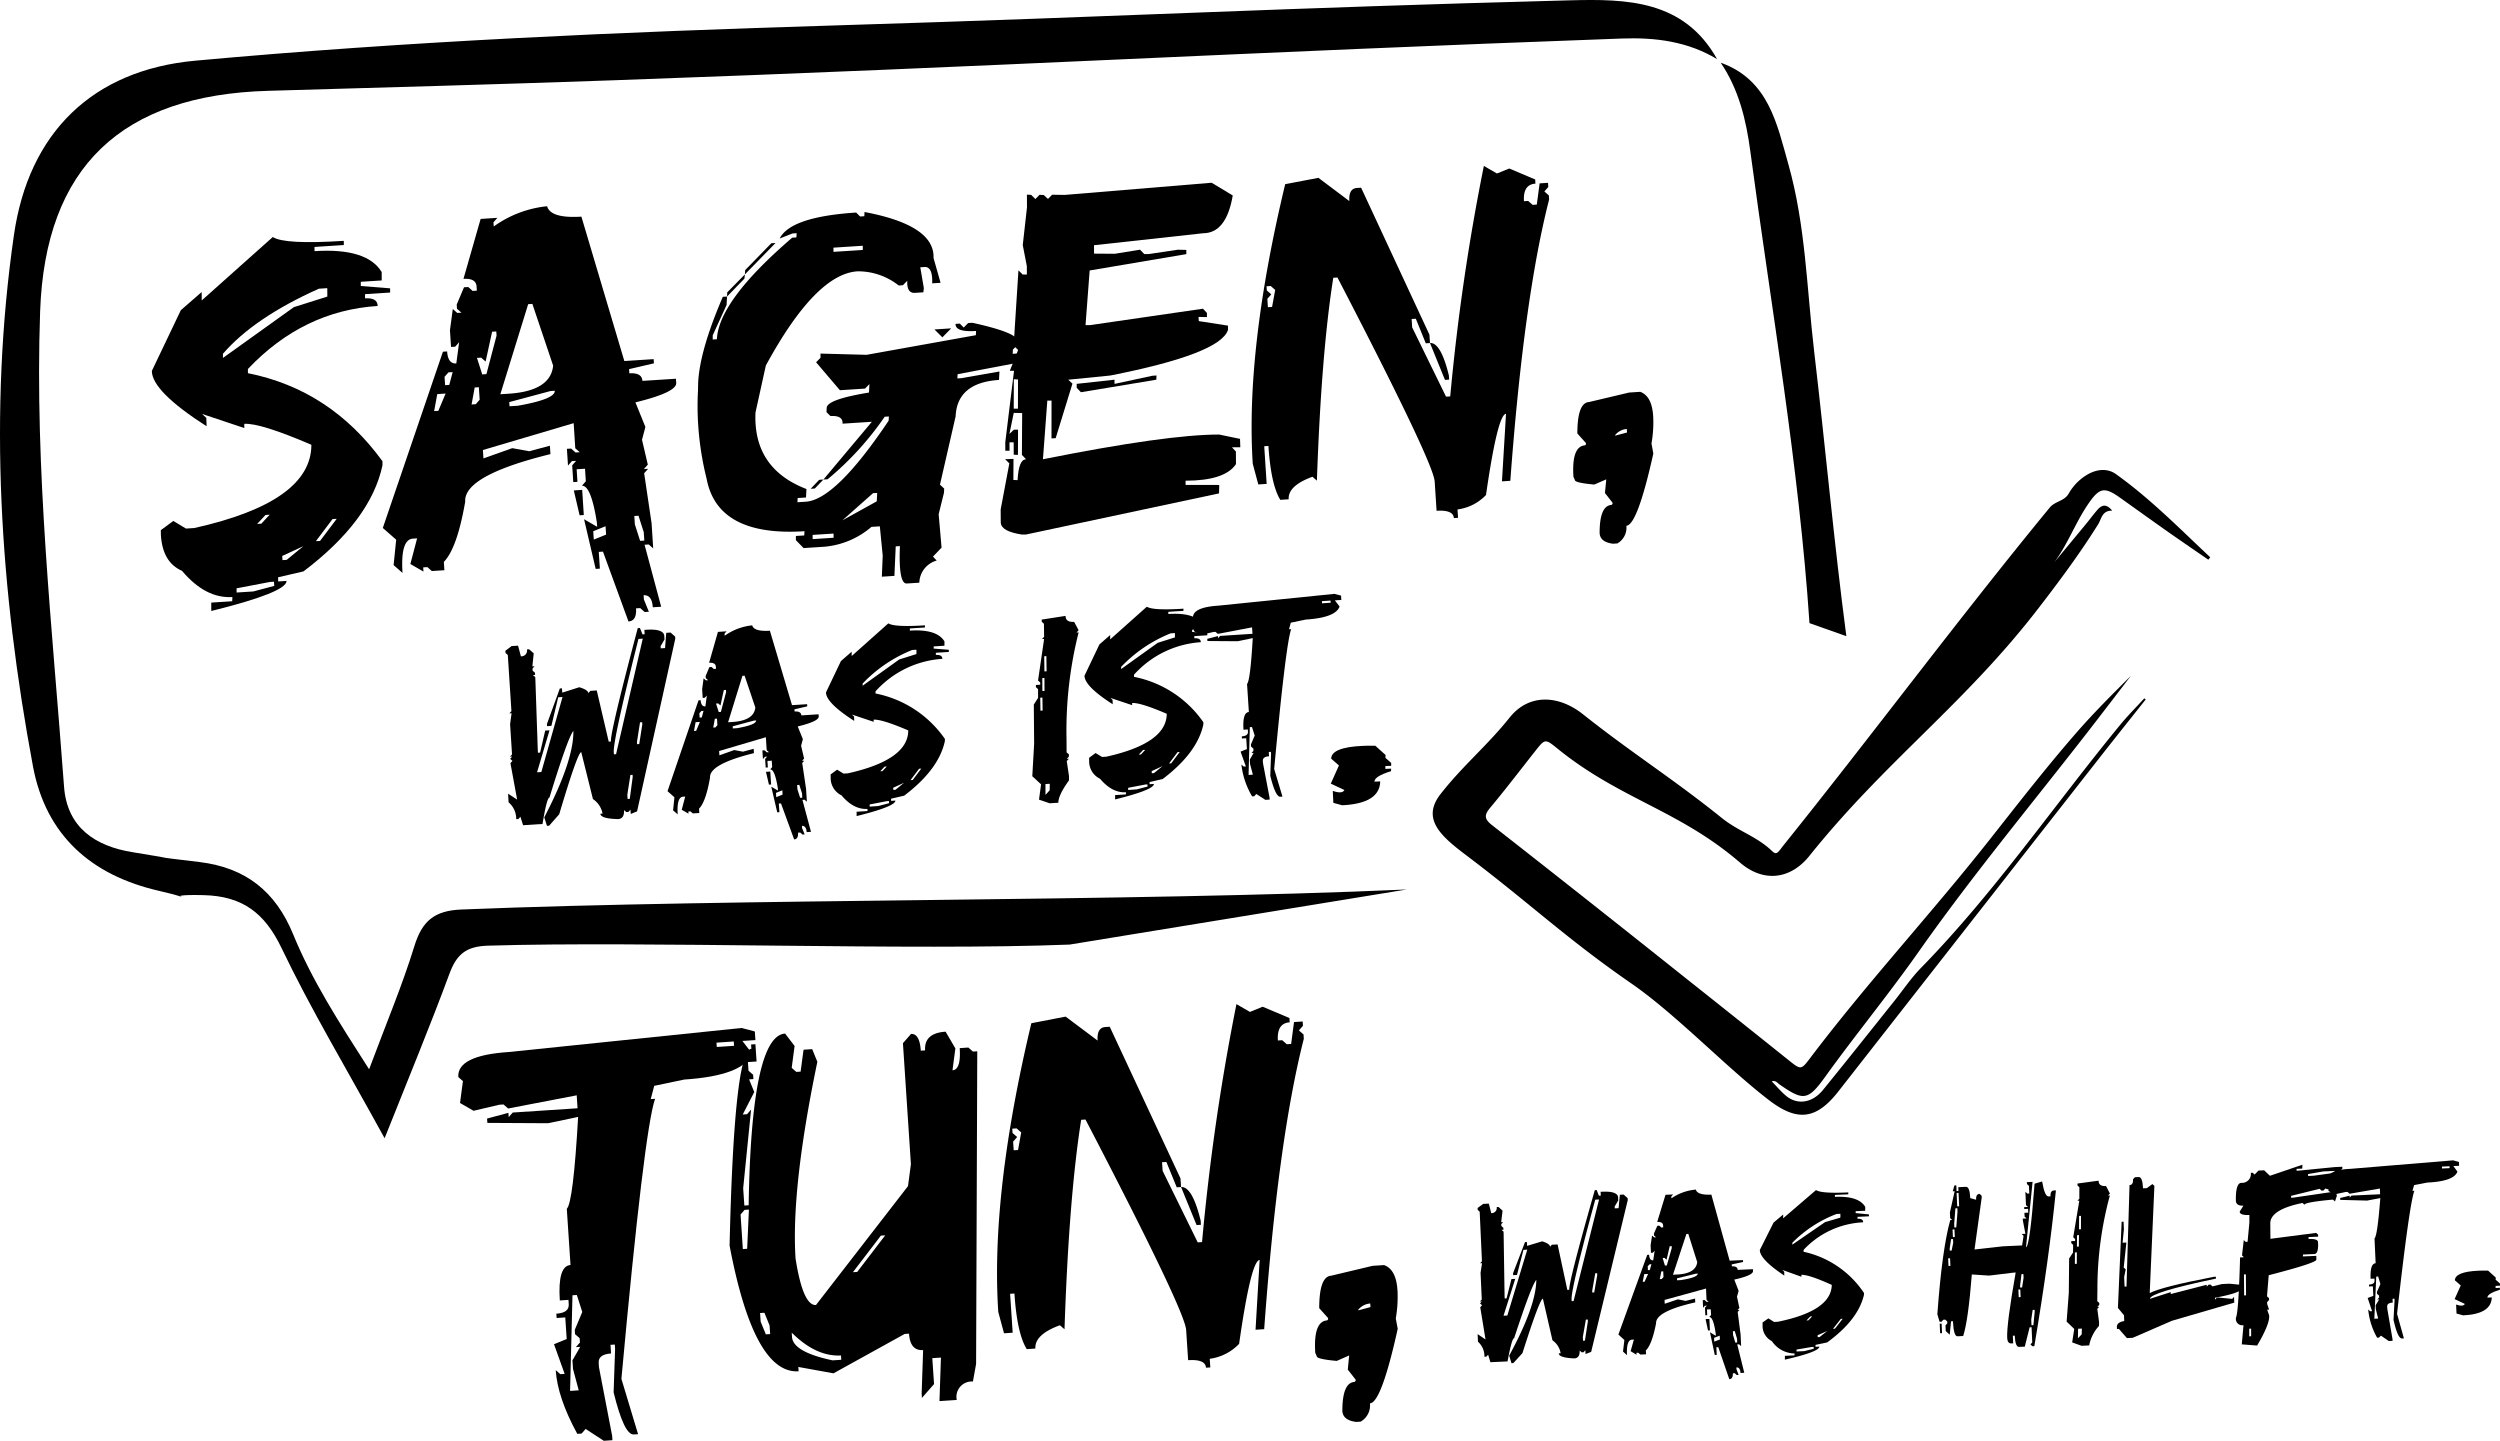 <svg xmlns="http://www.w3.org/2000/svg" xmlns:xlink="http://www.w3.org/1999/xlink" width="426.523" height="245.812" viewBox="0 0 426.523 245.812">
  <defs>
    <clipPath id="clip-path">
      <path id="Pfad_468" data-name="Pfad 468" d="M0,151.324H426.523V-94.488H0Z" transform="translate(0 94.488)"/>
    </clipPath>
  </defs>
  <g id="logo_schwarz" transform="translate(0 173)">
    <g id="Gruppe_457" data-name="Gruppe 457" transform="translate(0 -173)" clip-path="url(#clip-path)">
      <g id="Gruppe_428" data-name="Gruppe 428" transform="translate(78.182 175.383)">
        <path id="Pfad_439" data-name="Pfad 439" d="M29.757,0l2.261.593.1,1.472L29.9,2.211l1.621,2.12Q30.161,8.125,19.967,8.8L14.853,9.87l-.591,2.263L15,12.084q-1.865,5.393-5.744,47.777L12.1,69.3l-.739.049q-1.647.109-3.434-7.18l.252-7.422-.049-.739-.736.049.1,1.475q-2.213.144-2.115,1.621l.049.736,2.25,11.7.049.739-1.475.1-3.1-2.019-.689.786-.736.049q-3.372-6.181-3.679-10.867l.786.687.739-.047-1.816-5.065,2.164-.885-.242-3.686-1.475.1-.049-.736Q.366,48.6.269,47.121l-.047-.736-1.475.1q-.39-5.9,1.824-6.046l-.632-9.587q1.1-1.116,1.933-15.679l-5.115,1.077-10.372-.057-.049-.739,3.64-.981.049.739.689-.786,11.059-.728-.143-2.211-11.7,2.25-.786-.689-.736.049-4.376,1.028-2.31-1.329.494-3.736-.786-.689q-.242-3.684,8.606-4.272ZM.909,45.6.5,61.919l1.475-.1L1,58.183.9,56.708,2.23,54.4l-.739.049.689-.786-.049-.736-.786-.689L1.3,51.5l1.28-3.046-.931-2.9ZM25.477,2.5l.049.741,2.95-.2-.049-.739Z" transform="translate(18.58)"/>
      </g>
      <g id="Gruppe_429" data-name="Gruppe 429" transform="translate(124.475 176.015)">
        <path id="Pfad_440" data-name="Pfad 440" d="M5.829.2,7.45,2.313,6.956,6.049l.786.689.736-.047.5-3.736,1.475-.1.882,2.164q-4.5,21.642-3.718,33.572Q8.886,46.656,11.1,46.51L26.8,26.223l.494-3.736L25.934,1.84,27.313.266Q28.788.172,28.98,3.119l.739-.049q-.2-2.95,3.494-3.192l1.668,2.854-.494,3.736q1.475-.1,1.233-3.785l1.472-.1.788.689.736-.049-.2,53.339-.541,3a2.616,2.616,0,0,0-2.758,3.145l-2.95.193.252-7.422-1.475.1L31.241,60l-2.066,2.357-.049-.736.252-7.425q-2.213.148-2.406-2.8l-.736.047L14.087,58.165l-6-1.087.049.739Q.5,58.316-3.64,36.372-2.875,2.992.075,2.8L.028,2.061l.736-.047.2,2.95-1.475.1.1,1.475.786.689.049.736-.739.049.885,2.162-1.969,3.835.736-.049.689-.786L-1.322,26.59l.2,2.95.736-.049Q.062.579,5.829.2M-1.078,30.279l-.689.786.388,5.9.736-.047.3-6.686Zm2.638,17.6.1,1.475.885,2.164.736-.049-.1-1.475L2.3,47.832Zm5.4,3.348.049.739q.168,2.556,6.928,3.988l1.475-.1-.049-.736q-4.253.234-8.4-3.892M22.17,34.673,17.4,40.912l.736-.047,4.774-6.238Z" transform="translate(3.64 0.122)"/>
      </g>
      <g id="Gruppe_430" data-name="Gruppe 430" transform="translate(170.1 171.309)">
        <path id="Pfad_441" data-name="Pfad 441" d="M7.208,1.315,12.661,5.4q-.144-2.213,1.329-2.31l.739-.049L26.8,28.914l.1,1.475-.739.047L24.393,26.11l-.739.049.1,1.472,5.989,12.2.736-.049a383.074,383.074,0,0,1,5.869-40.6L38.652.514l2.164-.887,4.571,1.925.049.736q-2.213.148-2.019,3.1l.736-.049.786.689.739-.047.494-3.736,1.475-.1.049.739-.689.786.786.689.049.736q-4.433,17.416-6.761,49.543l-1.475.1.7-11.9q-1.475.1-3.5,14.3a8.419,8.419,0,0,1-5.016,2.552l.1,1.475-.739.047q-.094-1.475-3.046-1.28l-.338-5.161q-.222-3.34-17.175-35.9l-.736.047Q7.761,32.257,7.013,54.656l-.786-.689q-4.339,1.592-4.181,3.978l-1.475.1q-1.658-2.681-2.1-9.49l-.739.047.437,6.639-1.475.1-.981-3.64Q-5.61,31.658,1.357,2.441ZM-1.9,20.433l.047.736.788.689-.689.786.1,1.475.739-.047.541-3-.786-.689Zm28.8,9.956q1.908-.125,3.338,5.705l.049.736-.739.049Z" transform="translate(4.501 0.821)"/>
      </g>
      <g id="Gruppe_431" data-name="Gruppe 431" transform="translate(224.352 215.835)">
        <path id="Pfad_442" data-name="Pfad 442" d="M6.052.078,8-.049Q10.055.685,10.287,4.2l.016.219A21.53,21.53,0,0,1,10,9.056l.333,1.764q-2.786,12.6-4.74,12.727a3.175,3.175,0,0,1-1.582,3.111l-.78.049q-2.24-.285-2.344-1.85-.012-4.835,2.071-4.971l.2-.187-.013-.216-1.332-1.7.234-2.412L-.07,16.3q-3.375-.3-3.405-.778l-.258-.593Q-4.088,9.544-1.7,9.389L-1.54,9.2l-.013-.219L-3.059,7.3q0-5.4,2.032-5.536ZM3.544,7.649l.216-.013,1.928-.52-.042-.606-.172.01a2.888,2.888,0,0,0-1.93,1.129" transform="translate(3.779 0.049)"/>
      </g>
      <g id="Gruppe_432" data-name="Gruppe 432" transform="translate(25.903 40.436)">
        <path id="Pfad_443" data-name="Pfad 443" d="M12.706,0q1.982,1.307,12.11.656l.005.715-5,.323.005.718q8.952-.578,11.454,3.567l.008,1.433-3.572.229,0,.718,5.005.4.005.715-4.287.278.005.715q2.142-.137,2.149,1.3-12.729.819-22.136,10.749l.005.718Q22.527,26.035,31.416,38.25l0,.715q-2.01,9.412-13.478,18.086l-4.324,1,.005.715,1.428-.091q.039,1.939-12.836,5.13l-.008-1.433,3.572-.232.039-.718q-4.581.293-8.6-4.469-3.3-1.432-3.6-6.054c-.018-.281-.023-.578-.013-.887l2.133-1.571,2.151,1.3,1.428-.091q19.968-4.452,19.974-14.2Q10.572,31.7,7.839,31.876l.005.718-7.2-2.406.718.671.052,1.431q-9.334-5.982-9.345-9.441l4.945-10.362,3.556-3.1.008,1.436ZM6.523,59.939l.005.715,2.856-.182,3.569-.95-.047-.713-.715.047ZM4.2,19.917l0,.715,12.1-8.668,5.708-1.8L22,8.728l-1.431.091Q9.542,13.748,4.2,19.917m5.835,29.035.715-.047,1.42-1.527-.713.047Zm4.277,5.463.047.713.713-.044,2.846-2.336Zm8.582-6.293-2.838,3.77.715-.044,2.838-3.77Z" transform="translate(7.934)"/>
      </g>
      <g id="Gruppe_433" data-name="Gruppe 433" transform="translate(65.31 35.186)">
        <path id="Pfad_444" data-name="Pfad 444" d="M17.255,0q.6,2.111,5.853,1.774l7.326,24.636,5-.323.047.715-4.24.989.044.715q2.146-.137,2.235,1.29l5.716-.367.047.713q.1,1.6-6.959,3.32l1.7,4.194-.578,2.188.991,4.24-.669.762.715-.047-.669.76,1.267,8.528.276,4.285-.762-.666-.713.044,2.833,10.578-1.428.094c-.094-1.431-.614-2.112-1.566-2.053l.044.715.853,2.1-.715.047-.76-.669-.715.044q.14,2.146-1.29,2.235L26.789,58.927l-.715.044.185,2.859-.715.044L23.563,53.4l2.235,1.29-.047-.715q-1-6.392-2.557-6.29l.669-.762-.138-2.141-1.428.091.138,2.144-.715.044L21.537,44.2l.666-.76-.713.044-.669.762-.185-2.859.715-.044.76.669.715-.047-.762-.669-.276-4.287L6.3,41.593,6.4,43.024l4.909-1.751,2.9.528,3.525-.944.094,1.431Q2.994,45.94,3.285,50.4,1.9,58.377-.358,60.675L-.266,62.1l-2.144.138-.76-.669-.715.047.047.713-2.235-1.29,1.152-4.378-.715.047q-2.142.137-1.774,5.853l-1.522-1.337.44-4.334-2.282-2L-.516,24.816.2,24.772q.137,2.142,1.566,2.05L2.249,23.2l-.669.762-.713.044L.683,21.153l.484-3.619.762.669.713-.044-.76-.669-.047-.715,1.246-2.95.713-.044.762.666L5.27,14.4l-.047-.715q-.09-1.428-2.235-1.29L5.917,2.164,8.774,1.98l-.669.762.047.713A18.787,18.787,0,0,1,17.255,0M-1.484,32.053l-.531,2.9.715-.047,1.244-2.95Zm1.912-3.71-.669.76.094,1.428.713-.047L1.144,28.3ZM4.9,30.924l-.531,2.9.713-.047.669-.76-.138-2.144Zm2.974-9.516L6.765,26.5l-.76-.669-.715.047.9,2.812.713-.047,1.73-6.566-.047-.715Zm6.153-4.7L9.278,32.077l1.428-.091q7.145-.46,7.581-4.792L14.742,16.66ZM10.8,33.414l.047.715,1.428-.094q6.384-1.128,6.29-2.557l-.713.047ZM21.813,48.487l1.428-.094.276,4.287-.715.047Zm3.317,6.959.091,1.428,2.1-.851-.091-1.431Zm7.006-2.6.091,1.431.9,2.81.713-.044-.091-1.431-.9-2.81Z" transform="translate(10.774)"/>
      </g>
      <g id="Gruppe_434" data-name="Gruppe 434" transform="translate(119.015 36.172)">
        <path id="Pfad_445" data-name="Pfad 445" d="M16.655.056l.676.674.715-.047.036-.718q12,2.263,11.772,7.849l1.2,4.227-1.428.091q.109-2.876-1.319-2.784l-.715.047.609,3.546-.081.723-1.428.091q-1.428.094-1.314-2.066l-.754.765-.713.047a11.159,11.159,0,0,0-7.034-2.417q-7.145.46-15.632,16.07l-1.764,8q-.437,9.564,8.692,13.07L8.1,48.67l-1.428.091-.036.721,1.428-.094q5.085-.328,14.131-13.822l.039-.721-.715.047A51.825,51.825,0,0,1,11.78,45.562l-.715.047,8.27-9.857-5,.323q.078-1.44-2.066-1.3L11.59,34.1l.036-.718q.035-1.44,7.217-2.617l.075-1.441-.752.767-4.285.276L9.818,25.6l.752-.765,0-.718,7.862.211L37.074,20.98l.039-.721q-3.571.23-3.5-1.21L34.332,19l.676.674.752-.765.715-.047q7.746,1.7,7.667,3.093l.005.718-.752.765-.039.721,2.856-.185-.075,1.439-.715.047L33.96,27.635l-.039.721.715-.047L41.1,27.174l-.078,1.441q-7.141.46-7.4,6.215L30.953,46.48l.718.671-.036.721-.905,3.645.494,5.708-1.462,1.527.632.676a4.039,4.039,0,0,0-2.963,3.777l-2.144.138q-1.428.094-1.168-6.379l-.715.044-.224,5.037-2.144.138.148-3.6-.492-4.99-1.428.091a14.208,14.208,0,0,1-8.01,3.385L7.682,57.3l-1.311-1.35,0-.718L7.8,55.146l.039-.721Q-7,55.381-8.863,45.458A51.772,51.772,0,0,1-10.3,36.266a49.725,49.725,0,0,1-.036-5.778l.034-1.439q.281-5.5,4.207-14.618l.715-.044-.075,1.439L-7.82,21l0,.718.715-.047q.3-6.56,12.851-17.326L6.462,4.3,6.5,3.578l-.713.047-2.183.858Q5.479.777,16.655.056M-2.328,10.605l-.081.721-2.968,3.062.039-.721ZM2.18,5.293,2.9,5.246l-5.224,5.359.036-.721ZM9.225,55.052l.005.718,3.572-.232-.005-.715Zm1.126-9.4.713-.047L9.6,47.138l-.715.047ZM14.3,52.573l5.866-3.247.078-1.439-.715.047ZM12.779,6.045l.005.715,5-.32-.005-.718ZM30.009,20l2.856-.185-1.5,1.532Z" transform="translate(10.4 0.035)"/>
      </g>
      <g id="Gruppe_435" data-name="Gruppe 435" transform="translate(170.725 31.176)">
        <path id="Pfad_446" data-name="Pfad 446" d="M22.157,0l3.6,2.172q-1.1,6.447-5.07,6.447l-18.6,2.042.008,1.433,3.546.026,4.3-.7.723.754.718,0,5.016-.747,1.436.034.005.718L1.347,14.969.64,24.3l.718,0,19.314-2.807.679.718.005.715-1.439-.034.047.715,4.987.775,0,.718q-1.3,4.09-20.089,7.792l-7.17.715.718.671-2.862,9.3-.713.047.005-6.457-.718,0-.747,10.008q21.2-4.234,30.068-4.214L27,43.7l.049,1.431-1.433.008.679.715.013,2.151q-1.885,2.821-8.6,2.833l.005.718,5.739.008L23.419,53-9.509,60.017l-.715.005q-3.5-.535-3.59-2.006l-.008-.125-.013-2.151,1.478-7.859-.721-.715,1.431-.049-.021,3.59.718.036q.191-3.6,1.459-3.554l-.723-.754.047-7.136-1.436-.034-.741,3.593.757-.723.715-.005-.018,4.306-.718-.036-.01-2.11-.715,0,.008,1.436-.718,0-.008-1.433,1.493-12.206-.718,0,1.418-3.551-.723-.713,0-.718.778-12.159.721.713.718,0-.008-1.436-.695-3.582.723-6.462L-9.36,2.029l.721.039.721.713.713-.721.721.036.718.671.713-.721,2.154.031ZM-11.592,33.526l-.016,5.024.718-.005.016-4.979Zm23.632-.593.715-.047-.039.721L-.143,35.742l-.723-.754v-.676l6.452-.71,0,.718Z" transform="translate(13.835)"/>
      </g>
      <g id="Gruppe_436" data-name="Gruppe 436" transform="translate(213.535 28.311)">
        <path id="Pfad_447" data-name="Pfad 447" d="M7.018,1.249l5.276,3.965q-.137-2.142,1.293-2.235l.713-.047L25.957,28.006l.094,1.428-.715.047-1.7-4.194-.715.047.091,1.428L28.79,38.583l.715-.044A370.674,370.674,0,0,1,35.244-.78L37.479.51l2.1-.851L44,1.528l.044.713q-2.142.137-1.959,3L42.8,5.19l.76.669.715-.047.484-3.619L46.189,2.1l.047.715-.669.76.76.669.047.713q-4.316,16.862-6.616,47.982l-1.428.094.692-11.522q-1.428.09-3.413,13.848a8.154,8.154,0,0,1-4.862,2.466l.094,1.428-.715.047c-.062-.955-1.043-1.368-2.95-1.246l-.323-5q-.207-3.235-16.587-34.8l-.713.044Q7.511,31.219,6.758,52.915L6,52.247q-4.207,1.537-4.056,3.848l-1.428.091q-1.6-2.595-2.029-9.194l-.713.047.414,6.428-1.428.091-.944-3.525Q-5.44,30.619,1.349,2.331Zm-8.85,18.5.044.713.762.669-.669.76.091,1.431.715-.047.531-2.9-.762-.669Zm27.883,9.68q1.846-.117,3.223,5.533l.047.713-.715.047Z" transform="translate(4.382 0.78)"/>
      </g>
      <g id="Gruppe_437" data-name="Gruppe 437" transform="translate(268.406 66.849)">
        <path id="Pfad_448" data-name="Pfad 448" d="M5.873.075,7.765-.047Q9.751.671,9.971,4.074l.013.211a20.644,20.644,0,0,1-.3,4.49L10,10.484Q7.289,22.686,5.4,22.807A3.087,3.087,0,0,1,3.86,25.82l-.757.047q-2.17-.281-2.266-1.8-.008-4.683,2.011-4.813l.2-.182-.013-.211L1.745,17.219l.229-2.334-2.053.89q-3.266-.3-3.3-.757l-.25-.575Q-3.96,9.23-1.648,9.084l.156-.18L-1.5,8.694-2.961,7.058q0-5.233,1.977-5.359ZM3.433,7.406l.211-.013,1.868-.5L5.473,6.3l-.169.01a2.8,2.8,0,0,0-1.87,1.093" transform="translate(3.667 0.047)"/>
      </g>
      <g id="Gruppe_438" data-name="Gruppe 438" transform="translate(86.222 107.141)">
        <path id="Pfad_449" data-name="Pfad 449" d="M.65,1.9l1.106-.07.486,1.816A.978.978,0,0,0,3.275,2.469l.369-.023.783.689L4.2,5.367l.369-.023-.346.393.023.369.393.343.023.369-.369.023.393.343.023.369L5.125,19.73l.026.367.367-.023.869-3.754.736-.047L4.995,23.435l.736-.047,3.613-12.8-.736.047L7.443,15.513l-.736.047-.023-.367,2.2-6.059.367-.023.049.736,2.9-.926Q13.7,9.37,13.738,9.93l.346-.39,1.1-.073,2.042,8.744.369-.023q-.105-1.647,4.584-19.35l.367-.023L22.989-.1l.367-.023-.047-.739.369-.023q2.728-.176,3.018.916l.047.736-.666,1.152.023.369.736-.049.2-2.6.736-.047.783.689.023.369L22.063,30.1l-1.08.442-.049-.739-.343.393-.369.023-.39-.343q.094,1.471-1.009,1.543-2.966-.07-3.018-.913l.367-.026A3.825,3.825,0,0,0,14.532,28L12.539,19.99q-.628.062-3.757,10.6L7.06,32.545l-.367.026L6.23,31.12q5.03-9.674,4.966-14.74-.913,1.038-4.077,11.356-.453.031-1.189,4.514l-3.312.213-.463-1.449-.346.393-.367.023a3.69,3.69,0,0,0-1.3-2.875L.054,27.082,1.6,28.091.458,21.879.8,21.486l-.39-.343.343-.393-.367.023.343-.39L.4,15.227l.25-1.865-.367.023.343-.39L.008,3.419l-.39-.343-.023-.369ZM22.3.679Q17.953,17.947,18.086,20l.023.369.369-.023L23.036.632ZM20.924,23.89,20.4,27.251l.047.736.369-.023.5-3.731-.023-.369Zm1.642-8.98-.526,3.361.026.367.367-.023.523-3.361-.023-.367Z" transform="translate(0.406 1.186)"/>
      </g>
      <g id="Gruppe_439" data-name="Gruppe 439" transform="translate(113.885 106.691)">
        <path id="Pfad_450" data-name="Pfad 450" d="M8.893,0Q9.2,1.089,11.911.916l3.775,12.7,2.578-.166.023.369-2.185.51.023.367q1.1-.07,1.152.666l2.945-.19.023.369q.055.823-3.587,1.709l.879,2.162-.3,1.129.51,2.185-.343.393.367-.023-.343.39.653,4.4.14,2.209-.39-.346-.369.026,1.462,5.45-.739.049q-.07-1.1-.806-1.059l.023.369.44,1.08-.367.023-.393-.343-.369.023q.07,1.1-.663,1.152l-2.245-6.142-.369.023.1,1.475-.369.023-1.02-4.373,1.152.666-.026-.367q-.515-3.3-1.316-3.244l.343-.393-.07-1.1-.736.047.07,1.106-.367.023-.1-1.475.346-.39-.369.023-.343.393-.1-1.472.369-.026.39.346.369-.023-.393-.346-.14-2.209L3.251,21.439l.047.736,2.529-.9,1.5.276,1.818-.489.047.739q-7.645,1.881-7.492,4.178-.714,4.113-1.878,5.3l.047.736-1.106.07-.39-.343L-2,31.762l.023.367-1.15-.663.593-2.258-.369.023q-1.1.07-.913,3.018l-.786-.689.226-2.232-1.176-1.035,5.289-15.5L.1,12.768q.07,1.1.809,1.056l.25-1.865-.346.393-.367.023L.352,10.9.6,9.038,1,9.384l.367-.023-.39-.346L.948,8.645l.64-1.519L1.958,7.1l.39.343.367-.023-.023-.367q-.047-.738-1.15-.666L3.048,1.116l1.475-.1-.346.393.023.369A9.692,9.692,0,0,1,8.893,0M-.764,16.522l-.273,1.5.367-.023.643-1.522ZM.222,14.61-.124,15l.049.736.367-.023.3-1.126Zm2.3,1.329-.273,1.5.367-.023.343-.39-.07-1.106Zm1.53-4.9-.57,2.625-.393-.346-.367.023.463,1.449.367-.023.892-3.385-.023-.369ZM7.228,8.611,4.78,16.535l.736-.049q3.684-.234,3.91-2.469L7.6,8.588ZM5.566,17.222l.023.369.736-.047q3.29-.581,3.241-1.319l-.367.023Zm5.676,7.771.736-.049.143,2.211-.369.023Zm1.709,3.587.047.736,1.082-.44-.047-.736Zm3.611-1.342.049.736.463,1.449.367-.023-.047-.736-.463-1.449Z" transform="translate(5.553)"/>
      </g>
      <g id="Gruppe_440" data-name="Gruppe 440" transform="translate(140.923 106.348)">
        <path id="Pfad_451" data-name="Pfad 451" d="M6.549,0q1.022.675,6.244.338V.708L10.217.874v.369q4.616-.3,5.905,1.837l0,.739-1.839.12v.369l2.581.2,0,.372-2.211.14,0,.369q1.1-.07,1.108.669A16.782,16.782,0,0,0,4.361,11.6v.369a18.8,18.8,0,0,1,11.832,7.745l0,.369q-1.038,4.851-6.949,9.321l-2.229.512,0,.369.736-.047q.023,1-6.616,2.643l0-.739,1.839-.117L3,31.658q-2.361.152-4.433-2.3A3.291,3.291,0,0,1-3.29,26.234c-.008-.146-.01-.3-.008-.455l1.1-.812,1.111.669.736-.047Q9.94,23.294,9.944,18.268q-4.5-1.928-5.9-1.837V16.8L.328,15.56l.372.346.026.739q-4.811-3.083-4.815-4.867l2.547-5.341,1.834-1.6,0,.741ZM3.362,30.9l0,.369,1.472-.1,1.839-.486-.023-.369-.369.023Zm-1.2-20.63,0,.369L8.4,6.166l2.942-.929L11.341,4.5l-.736.047a23.985,23.985,0,0,0-8.442,5.721m3.01,14.966.367-.023.734-.786-.369.023Zm2.2,2.817.023.367.369-.023,1.467-1.2ZM11.8,24.805l-1.465,1.943.369-.023,1.462-1.943Z" transform="translate(4.089)"/>
      </g>
      <g id="Gruppe_441" data-name="Gruppe 441" transform="translate(176.122 105.075)">
        <path id="Pfad_452" data-name="Pfad 452" d="M3.494,0c-.01.739.476,1.08,1.457,1.015l.767,1.431-.367.393.369-.023A68.482,68.482,0,0,0,3.656,21.067l.01,2.216.393.343,0,.372-.367.393.369-.023-.367.393.382,2.562,0,.741q-1.815,2.509-1.818,3.814l-1.475.094-1.824-.622.356-2.612-1.5-1.381.315-5.567-.057-6.652.728-1.155L-1.2,12.505l-.369-.346,0-.369.736-.049,0-.369-.369-.346L-.168,3.933l-.367.023.367-.393L-.2,1.348-.574,1l0-.369ZM.058,28.692l.01,1.85.71-.786.016-1.111ZM-.827,13.96l.034,2.216.369-.023-.034-2.216Zm.349-3.351.013,2.216L-.1,12.8l-.013-2.216ZM-.15,6.891l.036,2.586.367-.023L.217,6.865Z" transform="translate(2.182)"/>
      </g>
      <g id="Gruppe_442" data-name="Gruppe 442" transform="translate(185.024 103.508)">
        <path id="Pfad_453" data-name="Pfad 453" d="M6.549,0q1.022.675,6.244.338V.708L10.214.874l0,.369q4.616-.3,5.905,1.837l0,.739-1.839.12v.369l2.581.2,0,.372-2.211.14,0,.369q1.1-.07,1.108.669A16.782,16.782,0,0,0,4.361,11.6v.369a18.8,18.8,0,0,1,11.832,7.745l0,.369q-1.038,4.851-6.949,9.321l-2.229.512,0,.369.736-.047q.023,1-6.616,2.643l0-.739,1.839-.117L3,31.658q-2.361.152-4.433-2.3A3.291,3.291,0,0,1-3.29,26.234c-.008-.143-.01-.3-.008-.455l1.1-.812,1.111.669.736-.047Q9.94,23.294,9.944,18.268q-4.5-1.928-5.9-1.837V16.8L.328,15.56l.372.346.026.739q-4.811-3.083-4.815-4.867l2.547-5.341,1.834-1.6,0,.741ZM3.362,30.9l0,.369,1.472-.1,1.839-.486-.023-.369-.369.023Zm-1.2-20.63,0,.369L8.4,6.166l2.942-.929L11.341,4.5l-.736.047a23.985,23.985,0,0,0-8.442,5.721m3.01,14.966.367-.023.734-.786-.369.023Zm2.2,2.817.023.367.369-.023,1.467-1.2ZM11.8,24.805l-1.465,1.943.369-.023,1.462-1.943Z" transform="translate(4.089)"/>
      </g>
      <g id="Gruppe_443" data-name="Gruppe 443" transform="translate(203.527 101.317)">
        <path id="Pfad_454" data-name="Pfad 454" d="M14.861,0,15.99.3l.047.736-1.106.073.809,1.056q-.683,1.893-5.773,2.222l-2.555.533-.3,1.129.367-.026q-.937,2.693-2.9,23.853L5.995,34.59l-.367.023q-.823.051-1.712-3.587l.133-3.707-.023-.367-.369.023.047.736q-1.1.07-1.056.806l.023.369L3.786,34.73l.023.369-.736.047L1.528,34.137l-.343.393-.369.023a13.608,13.608,0,0,1-1.826-5.429l.39.343.369-.023-.9-2.529,1.08-.44-.117-1.842-.736.047-.023-.367C-.215,24.264.136,24,.105,23.5l-.023-.367-.736.047q-.191-2.946.916-3.018l-.31-4.787q.55-.558.976-7.828l-2.555.536-5.18-.036-.023-.369L-5.012,7.2l.023.369.343-.393L.88,6.816l-.073-1.1L-5.036,6.829l-.393-.346-.367.023-2.188.51-1.152-.663.25-1.865-.39-.346Q-9.4,2.3-4.976,2.016ZM.425,22.745.212,30.893l.736-.047L.461,29.028l-.047-.736.663-1.152-.367.026.343-.393L1.031,26.4l-.393-.343L.615,25.69l.643-1.519L.794,22.722Zm12.3-21.5.023.369,1.472-.1-.023-.367Z" transform="translate(9.279)"/>
      </g>
      <g id="Gruppe_444" data-name="Gruppe 444" transform="translate(252.092 203.036)">
        <path id="Pfad_455" data-name="Pfad 455" d="M.583,1.453l.976-.044.4,1.613A.864.864,0,0,0,2.89,2l.325-.016.679.624L3.661,4.574l.325-.016L3.674,4.9l.016.325.341.31.013.325-.325.016.341.31.016.328.164,10.749.016.325.325-.013.827-3.3.65-.031-2,6.285.65-.029,3.4-11.239-.65.029-1.108,4.29-.65.029-.016-.325,2.04-5.31.325-.016.031.653,2.573-.77c.882.278,1.329.585,1.345.916l.31-.341.976-.044,1.66,7.75.325-.016q-.066-1.456,4.363-17l.325-.013.369.96L20.654.04l-.029-.653.325-.013Q23.362-.735,23.6.23l.029.65L23.021,1.89l.016.325.65-.031.221-2.292.65-.031.682.622.013.325L19.012,26.7l-.96.369-.031-.65-.31.341-.325.016-.341-.312c.039.869-.265,1.316-.916,1.348q-2.615-.113-2.648-.858l.325-.016a3.371,3.371,0,0,0-1.4-2.216l-1.629-7.1q-.55.047-3.489,9.287l-1.55,1.7-.325.016-.385-1.288q4.6-8.456,4.625-12.924-.819.9-3.783,9.953-.4.016-1.124,3.962l-2.929.133-.385-1.285-.31.341-.325.013A3.259,3.259,0,0,0-.3,24.968l-.06-1.3,1.348.916-.9-5.5.31-.341L.052,18.43l.312-.338L.039,18.1l.31-.338L.141,13.211.393,11.57l-.325.013.31-.338-.385-8.46-.341-.312-.016-.325ZM19.709.735Q15.585,15.9,15.669,17.72l.016.325.325-.016L20.36.7Zm-1.6,20.458-.518,2.958.031.65.325-.013.5-3.283-.016-.325Zm1.6-7.9-.518,2.958.016.325.325-.016.515-2.958-.013-.325Z" transform="translate(0.364 0.907)"/>
      </g>
      <g id="Gruppe_445" data-name="Gruppe 445" transform="translate(276.108 202.955)">
        <path id="Pfad_456" data-name="Pfad 456" d="M8.137,0q.254.968,2.648.858l3.122,11.27,2.276-.1.016.325-1.938.414.016.325c.65-.029.986.172,1,.606l2.6-.12.013.328q.035.726-3.192,1.449l.739,1.923-.281.991.414,1.936-.31.341.325-.016-.31.341.5,3.889.088,1.951-.338-.31-.325.016,1.2,4.834-.65.031q-.043-.976-.695-.947l.016.325.369.963-.325.013-.341-.31-.325.016c.029.65-.172.986-.606,1l-1.878-5.455-.325.013.057,1.3-.325.016-.827-3.876,1,.606-.013-.325q-.4-2.915-1.111-2.882l.312-.341-.047-.976-.65.029.044.976-.325.016-.057-1.3.31-.341-.325.016-.31.341-.06-1.3.325-.013.341.31.325-.016-.341-.31-.088-1.951L2.8,18.827l.029.65,2.248-.754,1.316.268,1.613-.4.029.65q-6.774,1.537-6.683,3.567-.7,3.617-1.746,4.644l.031.65-.976.044-.341-.312L-2,27.849l.016.325-1.007-.606.562-1.982-.325.016q-.976.043-.858,2.648l-.679-.622.237-1.967-1.022-.931L-.156,11.137l.325-.013q.043.976.695.947l.25-1.642-.31.338-.325.016-.06-1.3L.671,7.841l.338.31.328-.013L1,7.825.981,7.5l.591-1.332L1.9,6.155l.341.31.325-.016-.013-.325q-.031-.648-1.007-.606L2.96.887,4.264.83l-.312.338.016.325A8.58,8.58,0,0,1,8.137,0m-8.8,14.42-.268,1.316.325-.013.593-1.332Zm.9-1.67-.31.341.029.65.325-.016.281-.991Zm2.011,1.212-.265,1.316.325-.016.31-.338-.044-.976Zm1.433-4.3L3.14,11.967,2.8,11.655l-.325.016.385,1.288.325-.016.843-2.974-.013-.325ZM6.527,7.573,4.235,14.524l.65-.029q3.254-.148,3.491-2.115L6.852,7.56Zm-1.61,7.573.013.325.65-.031q2.915-.457,2.885-1.108l-.325.016ZM9.8,22.095l.65-.029.088,1.951-.325.016Zm1.449,3.195.029.65.963-.369-.029-.65Zm3.21-1.124.029.65L14.87,26.1l.325-.013-.031-.65-.382-1.288Z" transform="translate(5.081)"/>
      </g>
      <g id="Gruppe_446" data-name="Gruppe 446" transform="translate(300.247 203.036)">
        <path id="Pfad_457" data-name="Pfad 457" d="M5.9,0q.89.613,5.5.4l0,.328L9.121.83l0,.328Q13.192.974,14.3,2.88l-.01.65-1.626.075-.005.325,2.274.224-.005.325-1.951.088-.005.328q.979-.047.968.606a14.821,14.821,0,0,0-10.159,4.7l-.005.325A16.6,16.6,0,0,1,14.084,17.56l-.005.325q-1,4.265-6.285,8.112l-1.975.416-.005.325.65-.029q0,.882-5.879,2.224l.008-.653,1.626-.075.023-.325a4.741,4.741,0,0,1-3.874-2.107A2.905,2.905,0,0,1-3.216,22.99c-.005-.127-.005-.263,0-.4l.986-.7.968.609.65-.031q9.12-1.854,9.2-6.288-3.933-1.776-5.18-1.72l0,.328L.156,13.629l.32.312.01.65q-4.195-2.8-4.17-4.373l2.339-4.67L.3,4.17l-.01.65ZM2.578,27.212l-.005.328,1.3-.06,1.631-.4-.016-.325-.325.016ZM1.86,8.988l0,.325,5.578-3.84,2.612-.77.008-.653-.65.029A21.157,21.157,0,0,0,1.86,8.988M4.269,22.246l.325-.016.658-.682-.325.016Zm1.9,2.521.016.325.325-.016L7.82,24.041Zm3.959-2.789L8.8,23.669l.325-.016,1.324-1.691Z" transform="translate(3.684)"/>
      </g>
      <g id="Gruppe_447" data-name="Gruppe 447" transform="translate(330.53 201.566)">
        <path id="Pfad_458" data-name="Pfad 458" d="M1.79.42,2.116.4l.044.978.325-.016L2.456.716l1.3-.06c.434-.021.682.622.739,1.923l.991.281c-.029-.65.172-.986.606-1l.341.31.016.325L5.222,11.349l4.867-.546,3.252-.148.252-1.642L13.253,8.7l.65-.029-.429-2.263-.016-.325.653-.029-.341-.312-.031-.65.65-.029-.029-.65-.65.029-.016-.325.65-.029-.338-.312L13.9,1.5l.338.31.328-.013-.06-1.3L14.168.18l-.016-.325.976-.044L14.007,10.948q.652-.027,1.462-10.825l1.288-.385c.294,1.727.661,2.578,1.093,2.56l.328-.016q-.047-.976.606-1.007l.325-.013Q17.993,12.587,15.43,27.837l-.325.016-.341-.312.31-.338-.117-2.6-.328.016-.827,3.3-.976.047c-.434.018-.679-.622-.739-1.923l-.325.013.06,1.3-.325.013q-.652.031-.7-.947-.105-2.353,1.449-11.15l-.325.016L7.709,15.8l-2.945-.193q-.617,7.855-1.475,10.5l-.978.047q-.648.027-.767-2.573l-.325.013L.994,25.886l-.676-.619-.047-.978.31-.338-.013-.325-.341-.312-.325.016-.31.341-.325.013L-1.118,22.4q.8-11.043,2.2-16.075l.325-.016L1.067,6l-.044-.976L1.835,1.4l-.325.016ZM-.717,24.01l.325-.016.073,1.626-.325.016ZM.726,12.857l.06,1.3.325-.016-.06-1.3Zm.5-3.283L.979,11.216l.016.325.325-.013.265-1.316-.029-.65Zm.25-1.642.06,1.3.325-.016-.06-1.3Zm.486-3.608-.206,2.62.029.65.325-.016.208-2.617L2.3,4.311Zm.208-2.617.1,2.279L2.6,3.971,2.5,1.692ZM12.706,18.18l.06,1.3.325-.013-.06-1.3Zm.533-2.633L13,17.514l.013.325.328-.013.25-1.642-.029-.65Zm1.907,6.108L14.9,23.3l.044.976.325-.016.221-2.292-.016-.325Z" transform="translate(1.118 0.262)"/>
      </g>
      <g id="Gruppe_448" data-name="Gruppe 448" transform="translate(352.582 201.432)">
        <path id="Pfad_459" data-name="Pfad 459" d="M3.363,0c-.021.656.4.963,1.27.921L5.286,2.2l-.33.341.325-.013a60.564,60.564,0,0,0-2.125,16.07l-.026,1.959.341.31,0,.325-.33.343.325-.016-.33.341.3,2.269-.01.653A6.842,6.842,0,0,0,1.75,28.112l-1.3.06-1.6-.578.354-2.3-1.3-1.244.372-4.909.057-5.869.663-1.009.018-1.306-.32-.31,0-.328.65-.029.005-.325-.32-.312L.067,3.413l-.325.013.33-.341L.077,1.129-.243.817l0-.328ZM-.144,25.266-.167,26.9l.64-.682.034-.981ZM-.682,12.248-.687,14.2l.325-.013.008-1.956ZM-.318,9.3l-.026,1.956.328-.013L.007,9.282ZM.033,6.022.02,8.3l.325-.016L.358,6.007Z" transform="translate(2.1)"/>
      </g>
      <g id="Gruppe_449" data-name="Gruppe 449" transform="translate(361.158 200.813)">
        <path id="Pfad_460" data-name="Pfad 460" d="M2.292,0q.652-.031.739,1.925l.65-.031L4.629,1.2l.341.31L4.173,19.8q2.021-1.069,10.958-2.781l.325-.016.016.325q-11.3,2.376-11.254,3.447l3.535-1.139.013.325,6.124-1.582.013.325.312-.341.325-.016.341.312,1.61-.4,1.3-.06,2.292.224.016.325q.047.976-4.8,1.847l.016.325.31-.338.325-.016,2.292.221.31-.341.047.978L7.974,24.52,1.262,27.433l-.978.047-1.374-1.569-.325.016L-1.43,25.6q-.039-.823,1.257-1.035l-.044-.976-1.035-1.259.635-14.7.325-.016.06,1.3-.224,2.292.65-.031L-.265,15.44l.341.312-.265,1.316.073,1.626.328-.016.515-17.3q.648-.027.606-1.007l.31-.341Z" transform="translate(1.431 0)"/>
      </g>
      <g id="Gruppe_450" data-name="Gruppe 450" transform="translate(381.454 198.716)">
        <path id="Pfad_461" data-name="Pfad 461" d="M6.987,0,6.98.653,6,.7,6,1.022l.325-.013L12.51.4l1.3-.06-.005.325-.64.684.323.312.01.65c.013,1.124-.31,1.792-.965,2l.351.963-.338.994-.32-.312-.325.016q-4.546.437-4.545.858l-.341-.31q-5.53,1.132-5.5,3.509l.023,2.607,7.8-1.007.341.31-.005.328-1.626.073-.005.328q1.627-.074,1.618.578l.016.325q.016,1.627-.635,1.66l-1.951.088-.005.325,2.279-.1.01.653q0,.554-8.127,2.651l-.294,3.6.338.31.016.325-.33.343,0,.325.33.963-.325.016.333.963q.176,1.374-2.047,5.156l-2.617-.206.291-3.275a1.085,1.085,0,0,1-1.3-1.15l0-.094q.46-.847.718-10.312l.65-.029-.32-.312.3-2.622.32.312.328-.016.31-3.275,0-1.3q-1.627.074-1.655-.575L-3.07,6.98c-.866.039-1.3-.265-1.288-.918q-.039-2.935.939-2.976a1.5,1.5,0,0,0,1.61-1.707l.325-.013.32.31L-.5.994.473.95l.981.934ZM-2.976,18.713l.031,3.585.325-.016L-2.651,18.7Zm.9,9.261,0,1.3.325-.016,0-1.3ZM5.062,5.307l.016.325L5.4,5.617l6.475-.947.005-.328-.97-.281-.33.341-.325.016-.323-.312Zm2.9-3.72,0,.328.976-.047,3.582-.489L12.5,1.054l-1.951.088Z" transform="translate(4.363)"/>
      </g>
      <g id="Gruppe_451" data-name="Gruppe 451" transform="translate(397.155 197.965)">
        <path id="Pfad_462" data-name="Pfad 462" d="M13.156,0l.991.281.029.65L13.2.976l.695.95q-.632,1.658-5.13,1.863L6.5,4.217l-.281.991.325-.016q-.87,2.361-2.953,21l1.168,4.186-.325.016q-.73.031-1.449-3.195l.177-3.267-.016-.325-.325.013.029.65q-.976.047-.947.7l.016.325.89,5.174.013.325-.65.031L.827,29.9l-.312.341-.325.016A12,12,0,0,1-1.332,25.44l.338.31.325-.016-.754-2.248.963-.369-.075-1.626-.65.029-.013-.325q.976-.043.944-.695l-.013-.325-.653.029q-.117-2.6.858-2.646l-.193-4.23q.5-.484.989-6.891l-2.261.429L-6.1,6.748l-.013-.325,1.61-.4.016.325.31-.338L.7,5.786.661,4.81-4.516,5.7l-.338-.31L-5.18,5.4l-1.938.416-1.007-.606.252-1.642-.341-.312q-.074-1.623,3.829-1.805ZM.041,19.834l-.325,7.188.65-.029-.4-1.613-.031-.65.606-1.007-.325.016L.531,23.4l-.016-.325-.341-.31-.013-.325.591-1.332L.367,19.821ZM11.249,1.064l.013.328,1.3-.06-.016-.325Z" transform="translate(8.215)"/>
      </g>
      <g id="Gruppe_452" data-name="Gruppe 452" transform="translate(418.779 216.77)">
        <path id="Pfad_463" data-name="Pfad 463" d="M3.512,0,4.831,1.191l-.021.364.739.658,0,.364L4.8,2.611l0,.364.747-.034-.023.328Q3.4,3.921,3.4,4.612l.747-.034Q4.079,7.419-.741,7.64l-1.126-.315-.07-1.53q1.206.425,1.491-.107l-1.746-.822,1.046-2.328-1-.877Q-2.119.2,1.884.02,2.648-.015,3.512,0" transform="translate(2.193 0.003)"/>
      </g>
      <g id="Gruppe_453" data-name="Gruppe 453" transform="translate(0 0)">
        <path id="Pfad_464" data-name="Pfad 464" d="M112.339,99.208c-26.788,1.064-72.462-.63-99.258.187-3.751.114-5.338,1.509-6.561,4.823-3.226,8.736-6.8,17.344-11.049,28.031C-11.108,120.244-17.1,110.272-22.1,99.824c-2.9-6.051-6.7-8.9-13.343-9.053-8.934-.206,1.1,1.27-7.633-.744-11.535-2.659-19.249-9.469-21.449-21.247-5.609-30.027-7.622-60.274-3.244-90.631,2.518-17.474,13.419-28.141,30.942-29.743C-.468-54.924,36.013-56.5,72.5-57.614c50.277-1.535,74.955-2.961,125.237-4.277,9.641-.252,19.418-.068,25.066,10.029-5.011-3.013-10.508-3.718-16.226-3.512-65.865,2.388-106.129,4.787-172,7.123-19.66.7-39.324,1.231-58.987,1.8C-49.35-45.741-62.433-33.524-63.3-8.8c-.95,27.108,2.094,54.083,4.082,81.076.515,6.977,5.341,10.154,11.7,11.171,10.073,1.605,1.272.44,11.395,1.675,7.932.968,13,5.037,16,12.352,3.184,7.779,7.708,14.836,12.95,23.01,2.9-7.773,5.653-14.282,7.719-21,1.322-4.3,3.408-6.072,8.033-6.259,47.472-1.925,113.824-1.28,161.286-3.418" transform="translate(70.146 61.946)"/>
      </g>
      <g id="Gruppe_454" data-name="Gruppe 454" transform="translate(293.565 10.699)">
        <path id="Pfad_465" data-name="Pfad 465" d="M9.326,58.859C7.523,31.923,2.806,5.179-.766-21.632c-.708-5.3-1.949-10.557-5.057-15.12,8.19,2.9,9.62,10.513,11.564,17.391C8.662-9.017,8.865,1.8,10.116,12.432c1.91,16.21,3.372,32.475,5.5,48.656" transform="translate(5.823 36.752)"/>
      </g>
      <g id="Gruppe_455" data-name="Gruppe 455" transform="translate(244.436 80.185)">
        <path id="Pfad_466" data-name="Pfad 466" d="M74.884,24.1c-2.573,3.249-5.164,6.483-7.719,9.748Q44.786,62.417,22.425,91c-3.764,4.808-7.014,5.146-11.821,1.457C3.335,86.881-5.26,77.819-12.792,72.611c-11.314-7.825-17.287-13.65-28.247-21.926-4.334-3.27-7.685-6.2-4.391-10.432,3.767-4.839,7.966-8.268,11.79-13.062,3.3-4.136,8.374-3.855,12.513-.567C-12.841,33.206-5.718,37.66,2.526,44.294c2.934,2.362,5.929,3.1,8.658,5.713.51.492.791.343,1.139-.044.271-.3.492-.643.747-.957C28.385,29.939,42.959,10.284,58.492-8.616c.942-1.147,2.49-1.074,3.254-2.412a8.806,8.806,0,0,1,2.893-3.059c1.686-1.08,3.613-1.366,5.164-.26,5.848,4.173,10.869,9.3,16.09,14.191l-.328.414c-2.235-1.543-4.477-3.07-6.7-4.628-2.81-1.977-5.6-3.983-8.4-5.976-2.643-1.878-3.491-1.673-5.37,1.061C62.925-6.131,61.617-2.45,59.309.674q2.669-3.223,5.338-6.452c.687-.832,1.322-1.707,2.034-2.516.734-.832,1.527-1,2.482.182-1.751-.029-1.813,1.4-2.4,2.339C63.648-.793,60.152,3.911,56.57,8.557,43.934,24.944,30.445,34.627,17.513,50.779c-3.252,4.064-7.867,4.579-11.845,1.155C-4.758,42.964-14.769,41.154-25.456,32.5c-2.131-1.727-2.138-1.714-3.816.408-2.547,3.228-5.039,6.5-7.674,9.657-1.056,1.264-1.035,1.928.317,2.987q16.4,12.838,32.685,25.82,8.952,7.1,17.867,14.241c2.128,1.7,2.146,1.738,3.733-.359,9.719-12.854,20.7-24.675,30.674-37.326,4.914-6.231,9.8-12.529,15.032-18.5,2.841-3.239,5.918-6.3,9.006-9.373-2.43,3.161-4.847,6.329-7.289,9.477-9.667,12.456-19.782,24.6-28.84,37.48C31.088,74.341,25.417,81.227,20.2,88.473c-2.963,4.118-3.733,4.134-7.818,1.288-.341-.239-.622-.708-1.3-.51.822.851,1.532,1.7,2.365,2.414,1.951,1.668,4.527,1.324,6.376-.944,4.084-5.016,8.1-10.089,12.141-15.141,1.514-1.894,2.875-3.939,4.563-5.666,12.552-12.831,22.649-27.67,34-41.484,1.293-1.571,2.737-3.018,4.113-4.521l.242.193" transform="translate(46.759 15.049)"/>
      </g>
      <g id="Gruppe_456" data-name="Gruppe 456" transform="translate(227.048 127.223)">
        <path id="Pfad_467" data-name="Pfad 467" d="M4.672,0,6.428,1.584,6.4,2.068l.983.874,0,.486-.994.044,0,.484.991-.044-.031.434q-2.817.87-2.825,1.787l.991-.044q-.082,3.777-6.5,4.071l-1.5-.416-.094-2.037q1.608.566,1.982-.14l-2.321-1.1,1.389-3.1L-2.855,2.211Q-2.816.268,2.5.028,3.523-.019,4.672,0" transform="translate(2.917 0.003)"/>
      </g>
    </g>
  </g>
</svg>
